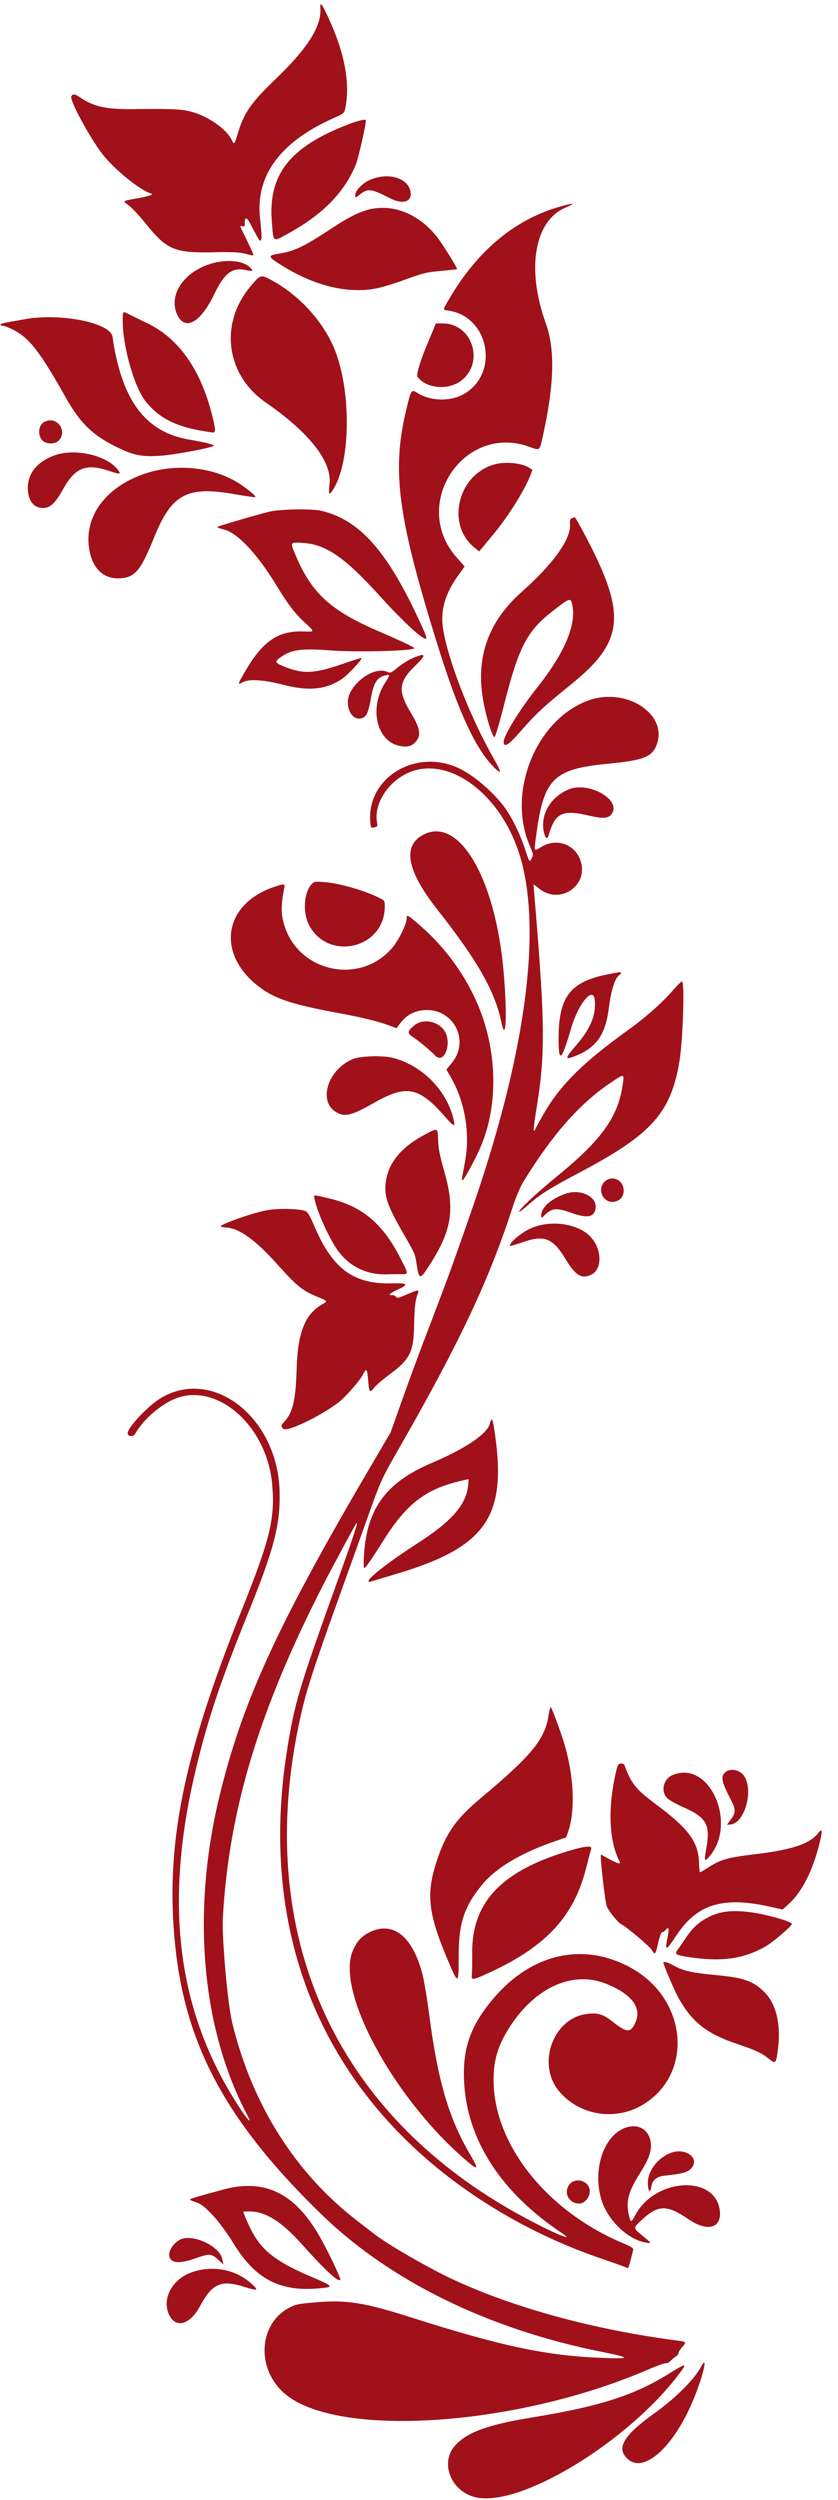 <?xml version="1.0" encoding="UTF-8"?> <svg xmlns="http://www.w3.org/2000/svg" width="649" height="1936" viewBox="0 0 649 1936" fill="none"> <path d="M213.977 60.695C238.54 37.083 249.242 19.972 248.107 6.133C247.657 0.651 249.506 3.121 255.182 15.585C267.103 41.764 271.305 65.38 267.368 84.076C266.632 87.572 266.09 88.037 259.204 91.078C217.12 109.666 197.714 135.855 201.403 169.086C203.475 187.759 202.854 190.25 198.272 181.634C196.796 178.858 194.564 174.653 193.312 172.292C190.929 167.8 189.217 168.303 189.599 173.382C189.74 175.242 189.372 175.601 187.714 175.221C185.669 174.752 185.672 174.782 188.191 179.88C193.654 190.94 196.582 197.397 196.29 197.741C196.123 197.939 193.271 197.389 189.953 196.521C185.495 195.353 179.602 195.045 167.352 195.338C134.976 196.114 129.557 193.878 112.436 172.686C107.978 167.166 102.381 161.161 100.001 159.34C94.731 155.31 94.202 155.782 106.457 153.579C115.943 151.873 119.583 150.514 116.722 149.745C108.797 147.618 88.307 131.009 79.521 119.593C69.142 106.108 53.497 77.004 55.262 74.467C56.655 72.464 58.106 72.69 62.22 75.549C72.031 82.37 82.112 84.679 101.365 84.509C133.803 84.225 139.156 84.428 147.02 86.241C160.494 89.348 176.159 100.272 179.771 109.081C181.08 112.271 181.841 111.419 183.813 104.558C188.676 87.641 193.999 79.9 213.977 60.695Z" fill="#A0111A"></path> <path d="M210.538 171.953C207.527 135.251 224.211 113.886 269.557 96.381C277.185 93.437 283.244 91.99 283.334 93.09C283.58 96.089 277.654 122.277 275.574 127.382C266.772 148.988 250.204 165.911 223.29 180.787C210.981 187.59 211.871 188.207 210.538 171.953Z" fill="#A0111A"></path> <path d="M275.078 151.458C274.803 148.108 280.392 142.054 286.146 139.468C300.89 132.844 317.118 137.997 318.071 149.607C318.65 156.665 311.379 158.367 301.795 153.42C287.508 146.046 284.805 145.732 278.606 150.725C275.389 153.317 275.233 153.349 275.078 151.458Z" fill="#A0111A"></path> <path d="M257.557 176.387C267.91 169.574 274.439 166.054 281.299 163.591C301.127 156.471 323.141 164.11 338.379 183.401C342.51 188.631 353.864 206.778 353.994 208.358C354.011 208.568 348.533 209.21 341.82 209.785C330.671 210.739 328.302 211.302 314.435 216.301C294.955 223.324 287.268 224.952 275.061 224.64C255.865 224.149 235.207 216.851 214.613 203.283C207.488 198.589 207.712 197.785 216.549 196.316C228.607 194.311 235.165 191.124 257.557 176.387Z" fill="#A0111A"></path> <path d="M347.561 232.04C368.902 195.243 397.474 170.924 431.358 160.717C443.977 156.915 447.165 156.892 438.188 160.666C413.806 170.916 407.453 208.133 422.812 250.724C430.033 270.742 429.209 298.653 420.219 338.617C417.817 349.295 418.156 349.036 410.371 346.16C359.185 327.25 317.246 390.763 353.785 431.855L359.835 438.659L354.384 446.319C344.325 460.451 340.824 473.628 343.297 488.043C347.579 513.012 364.555 556.24 382.203 587.112C388.487 598.105 388.727 600.261 383.048 594.71C368.625 580.611 355.382 552.246 339.487 501.409C307.854 400.24 303.115 364.628 314.859 316.303C318.53 301.193 318.404 301.353 324.045 304.741C334.212 310.849 349.185 310.983 359.418 305.058C387.232 288.954 378.609 244.653 346.846 240.477C342.735 239.936 342.693 240.431 347.561 232.04Z" fill="#A0111A"></path> <path d="M137.641 244.505C129.567 228.905 142.525 209.681 165.127 203.731C176.398 200.764 188.111 202.021 193.245 206.746C196.686 209.913 196.052 210.393 190.111 209.124C179.729 206.905 173.733 211.577 165.826 228.044C155.538 249.473 143.771 256.346 137.641 244.505Z" fill="#A0111A"></path> <path d="M205.874 311.752C175.104 290.482 169.727 250.946 193.685 222.144C201.812 212.375 201.862 212.361 211.037 217.403C230.738 228.227 248.058 246.598 257.416 266.594C272.388 298.59 272.291 358.828 257.232 380.228C254.667 383.874 254.343 383.013 255.231 374.887C257.133 357.455 239.665 335.109 205.874 311.752Z" fill="#A0111A"></path> <path d="M7.43 249.291C11.377 248.641 16.163 247.801 18.063 247.425C45.431 242.001 85.543 249.755 87.128 260.776C94.261 310.339 112.744 334.924 147.109 340.556C157.368 342.238 165.473 344.253 165.546 345.141C165.65 346.415 137.202 351.892 125.542 352.843C112.224 353.93 105.313 352.965 95.68 348.676C73.163 338.651 62.835 329.15 50.476 307.095C34.163 277.979 25.671 266.022 16.407 259.126C11.974 255.826 3.726 252.024 1.41 252.214C0.856 252.26 0.369 251.886 0.328 251.385C0.287 250.884 3.483 249.942 7.43 249.291Z" fill="#A0111A"></path> <path d="M112.756 310.807C103.92 299.798 94.834 267.58 95.054 248.036C95.139 240.473 94.785 240.72 100.967 243.922C103.611 245.292 109.232 248.041 113.459 250.031C137.922 261.552 154.983 285.345 164.011 320.531C167.232 333.089 167.301 335.284 164.455 334.904C137.984 331.368 124.042 324.869 112.756 310.807Z" fill="#A0111A"></path> <path d="M331.195 265.798C332.641 262.369 334.662 257.522 335.684 255.028L337.544 250.494L342.938 250.498C365.764 250.519 375.513 280.471 357.321 294.691C347.38 302.462 330.18 301.037 323.387 291.881C322.189 290.266 325.403 279.53 331.195 265.798Z" fill="#A0111A"></path> <path d="M33.257 341.454C29.027 337.867 29.441 329.65 33.984 326.971C43.738 321.219 53.323 334.074 44.946 341.672C42.314 344.06 36.191 343.945 33.257 341.454Z" fill="#A0111A"></path> <path d="M21.587 379.459C20.884 367.43 28.18 357.848 41.937 352.736C57.635 346.903 82.387 352.399 91.166 363.668C94.113 367.45 93.156 367.613 84.719 364.763C66.728 358.686 58.31 361.943 48.999 378.585C42.899 389.487 39.232 393.091 33.938 393.386C26.724 393.788 22.122 388.598 21.587 379.459Z" fill="#A0111A"></path> <path d="M69.041 424.955C65.095 400.084 81.651 377.444 111.334 367.12C134.406 359.096 161.498 361.098 181.707 372.319C188.543 376.115 198.644 384.058 197.84 385.006C197.615 385.271 190.334 384.238 181.661 382.708C144.809 376.21 132.928 382.595 119.369 416.178C109.153 441.483 104.744 446.918 93.699 447.824C80.472 448.909 71.524 440.611 69.041 424.955Z" fill="#A0111A"></path> <path d="M367.369 424.047C344.926 405.685 354.879 366.642 383.847 359.409C392.019 357.369 404.189 358.673 409.731 362.181L412.345 363.836L410.869 367.798C406.724 378.922 393.893 399.522 382.663 413.084L371.075 427.078L367.369 424.047Z" fill="#A0111A"></path> <path d="M168.433 408.018C168.992 407.423 196.233 399.412 207.88 396.418C216.315 394.249 241.489 393.793 249.235 395.668C278.927 402.854 300.346 427.286 325.889 483.103C330.762 493.753 331.206 495.616 328.59 494.422C324.006 492.328 309.528 478.593 295.352 462.888C266.001 430.375 251.59 420.733 231.66 420.274C224.727 420.113 224.711 420.188 229.328 430.936C241.739 459.83 256.355 473.029 293.745 489.111C309.798 496.014 320.784 501.209 320.863 501.933C321.105 504.129 275.81 505.307 254.803 503.65C234.79 502.073 226.385 503.059 219.056 507.848C212.061 512.42 212.218 513.145 220.941 516.576C235.239 522.199 243.768 521.688 266.266 513.86C273.585 511.313 279.762 509.392 279.995 509.589C280.922 510.375 269.704 522.43 265.114 525.58C252.828 534.013 239.284 535.468 219.877 530.442C204.53 526.466 193.199 525.671 188.27 528.222C183.701 530.587 183.704 530.567 189.895 519.905C203.509 496.457 215.477 488.304 235.176 489.052C243.909 489.383 243.911 489.367 236.472 482.549C228.327 475.085 223.35 468.547 213.279 452.079C198.782 428.375 183.557 412.365 173.291 410.033C170.232 409.336 168.045 408.43 168.433 408.018Z" fill="#A0111A"></path> <path d="M441.429 406.079C441.19 402.963 441.54 401.764 442.816 401.315C443.755 400.987 444.791 400.643 445.119 400.552C445.446 400.46 449.589 407.785 454.325 416.828C485.281 475.944 483.141 496.917 442.828 529.561C420.879 547.335 414.999 552.772 403.866 565.589C393.919 577.042 390.445 579.33 390.063 574.679C389.704 570.304 402.582 549.321 415.779 532.777C436.845 506.367 446.283 484.505 443.304 469.014C442.044 462.459 441.663 462.572 427.402 473.737C408.149 488.811 401.652 501.368 390.642 544.792C387.08 558.836 383.667 570.54 383.058 570.801C381.557 571.442 376.827 556.562 374.407 543.587C368.079 509.661 377.858 481.58 404.098 458.332C428.457 436.75 442.296 417.379 441.429 406.079Z" fill="#A0111A"></path> <path d="M307.901 517.023C310.832 514.586 315.625 511.509 318.551 510.185C329.832 505.085 330.876 506.596 321.989 515.16C308.428 528.226 307.845 534.911 318.692 552.916C325.25 563.8 326.197 569.243 322.355 573.974C319.152 577.916 315.509 578.922 309.215 577.601C291.683 573.922 285.787 548.357 298.034 529.121C302.358 522.33 302.359 522.108 298.06 523.173C291.995 524.675 289.349 528.878 287.408 540.096C285.541 550.892 284.001 554.695 281.003 555.924C272.213 559.529 265.864 545.939 271.562 535.714C277.905 524.329 291.538 516.804 299.635 520.217C302.452 521.405 302.789 521.275 307.901 517.023Z" fill="#A0111A"></path> <path d="M410.215 654.83C392.454 613.482 415.128 557.305 455.551 542.506C484.598 531.872 517.214 552.688 508.698 576.425C505.188 586.208 498.615 588.811 470.623 591.503C428.269 595.576 420.951 603.03 415.105 648.06C413.575 659.842 413.382 659.481 419.268 655.87C430.626 648.898 444.651 653.5 449.321 665.732C456.723 685.115 434.233 701.215 417.74 688.339L413.139 684.746L414.741 704.058C422.163 793.547 422.261 817.796 415.368 859.353C413.935 867.996 413.054 875.292 413.409 875.567C413.766 875.842 414.202 875.527 414.379 874.868C414.556 874.21 417.51 868.775 420.943 862.791C433.666 840.613 451.313 822.996 485.329 798.515C499.885 788.038 512.489 776.945 520.958 767.154C524.597 762.947 527.905 759.783 528.307 760.124C530.333 761.844 528.827 806.281 526.215 821.847C519.492 861.903 504.743 878.412 449.551 907.657C425.278 920.519 418.508 924.779 409.067 933.132C405.535 936.257 402.437 938.637 402.182 938.421C401.059 937.468 415.091 924.304 431.678 910.752C466.18 882.563 478.842 864.779 482.328 839.613C483.502 831.136 483.681 831.133 471.042 839.82C448.293 855.455 427.443 879.271 405.977 914.144C402.813 919.285 399.656 926.716 396.482 936.495C378.237 992.713 354.966 1041.74 306.481 1126.1C296.835 1142.88 294.372 1148.19 288.088 1165.74C284.096 1176.88 272.487 1209.26 262.29 1237.68C242.309 1293.39 237.021 1309.89 232.407 1330.91C195.898 1497.25 258.607 1637.4 405.048 1716.73C428.322 1729.34 446.612 1737.03 435.12 1729.37C389.502 1698.96 363.248 1659.65 359.735 1616.49C357.445 1588.34 363.408 1569.91 381.912 1547.95C411.697 1512.6 452.19 1503.62 489.055 1524.2C532.612 1548.51 537.314 1606.44 497.652 1630.11C476.232 1642.9 448.188 1638.16 432.65 1619.12C415.705 1598.35 428.269 1563.38 453.971 1559.76C462.862 1558.51 466.867 1559.69 474.703 1565.87C485.786 1574.61 488.676 1574.55 492.396 1565.5C496.917 1554.49 488.798 1544.12 469.596 1536.36C443.411 1525.79 413.883 1539.26 394.13 1570.79C385.118 1585.18 381.881 1596.76 382.296 1613.13C383.545 1662.36 424.483 1712.96 482.782 1737.33C488.441 1739.7 490.7 1741.14 490.446 1742.22C489.265 1747.26 486.896 1755.96 486.618 1756.29C486.437 1756.5 484.939 1756.09 483.288 1755.39C481.638 1754.68 473.786 1751.89 465.839 1749.19C416.679 1732.5 369.49 1705.75 331.67 1673.14C240.021 1594.12 201.863 1483.03 222.382 1354.97C228.176 1318.81 231.747 1306.86 261.594 1223.76C274.783 1187.04 277.996 1177.12 275.784 1179.97C274.902 1181.11 256.487 1215.36 250.721 1226.59C200.67 1324.08 177.194 1401.84 172.594 1485.35C171.759 1500.53 176.292 1551.77 179.734 1566.03C195.132 1629.87 228.592 1682.92 276.908 1720.1C282.74 1724.59 288.722 1729.2 290.2 1730.35C301.04 1738.76 334.104 1757.71 352.855 1766.26C400.725 1788.07 460.885 1804.31 524.98 1812.71C531.733 1813.6 531.828 1813.75 528.164 1817.89C526.648 1819.6 525.456 1821.57 525.513 1822.27C525.571 1822.97 524.652 1824.15 523.47 1824.89C522.288 1825.62 520.409 1827.21 519.294 1828.4C518.178 1829.6 516.61 1830.39 515.809 1830.15C515.007 1829.92 508.733 1832.15 501.867 1835.11C399.296 1879.38 260.362 1888.45 220.254 1853.51C198.001 1834.12 200.288 1799.12 224.611 1786.86C229.302 1784.5 231.682 1784.05 245.359 1782.93C268.72 1781.02 282.242 1783.21 318.608 1794.78C388.349 1816.98 422.892 1824.32 465.588 1826.01C488.847 1826.93 489.098 1825.97 466.755 1821.52C378.348 1803.93 302.115 1766.6 248.809 1714.78C175.911 1643.92 143.701 1584.66 135.681 1506.63C127.822 1430.15 141.393 1361.34 186.605 1248.41C209.301 1191.72 213.11 1176.16 210.79 1149.6C207.083 1107.16 172.763 1073.81 140.737 1081.52C128.201 1084.54 111.636 1097.83 104.654 1110.48C103.307 1112.92 99.073 1112.67 98.865 1110.14C98.505 1105.75 114.979 1088.32 125.045 1082.43C165.35 1058.88 214.883 1097.98 216.525 1154.65C217.265 1180.16 212.46 1199.02 192.916 1247.33C170.69 1302.28 160.835 1331.69 151.491 1370.96C126.374 1476.54 137.661 1560.39 186.957 1634.42C192.336 1642.5 195.181 1644.93 191.786 1638.54C156.39 1571.96 148.246 1482.58 169.441 1393.3C186.714 1320.54 213.468 1261.43 282.595 1143.29L302.587 1109.12L311.431 1084.24C316.295 1070.55 322.95 1052.36 326.221 1043.81C336.27 1017.55 347.779 987.065 349.281 982.72C350.067 980.448 351.637 976.03 352.771 972.901C355.291 965.951 363.491 942.484 367.571 930.55C408.418 811.049 420.389 714.554 401.305 658.633C387.106 617.025 352.763 589.502 323.285 596.105C304.179 600.385 288.945 620.329 292.013 637.043C292.529 639.854 292.29 640.267 289.879 640.747C287.247 641.271 287.152 641.139 286.767 636.448C284.063 603.482 319.624 580.43 352.64 593.746C363.719 598.214 377.941 609.534 388.597 622.366C395.043 630.129 402.353 644.506 406.867 658.298C410.033 667.975 410.026 667.965 411.856 664.601C413.202 662.126 413.108 661.563 410.215 654.83Z" fill="#A0111A"></path> <path d="M421.629 646.053C417.677 632.268 425.542 617.624 440.235 611.417C455.619 604.916 481.164 619.115 473.882 630.118C471.339 633.96 467.428 634.223 454.965 631.385C435.394 626.93 429.86 629.742 424.979 646.624C424.031 649.899 422.665 649.666 421.629 646.053Z" fill="#A0111A"></path> <path d="M338.781 704.513C315.4 674.826 311.528 655.513 327.206 646.78C355.247 631.16 383.903 679.812 390.131 753.613C392.899 786.419 391.851 808.587 388.328 791.739C383.28 767.6 369.857 743.969 338.781 704.513Z" fill="#A0111A"></path> <path d="M197.617 761.781C167.863 736.538 174.165 700.686 210.682 687.452C219.526 684.247 220.835 684.189 220.272 687.027C217.326 701.87 217.442 708.793 220.795 718.374C233.191 753.793 279.928 762.466 303.961 733.806C309.101 727.679 315.273 714.863 314.955 710.982C314.694 707.794 316.233 708.711 326.686 717.973C345.501 734.642 360.398 755.311 370.128 778.241C384.99 813.272 386.03 854.681 372.851 886.743C369.183 895.667 360.175 912.615 358.407 913.919C357.333 914.712 357.412 914.049 360.063 900.061C364.268 877.883 360.185 853.397 349.072 834.152L345.704 828.321L350.029 823.03C364.276 805.596 350.856 780.4 328.33 782.293C320.825 782.924 315 786.048 310.43 791.892L307.021 796.252L301.523 794.197C293.147 791.065 280.239 787.894 262.806 784.684C223.88 777.518 210.714 772.892 197.617 761.781Z" fill="#A0111A"></path> <path d="M239.793 717.282C234.513 707.99 234.973 692.716 240.751 685.457C243.041 682.58 243.751 682.44 252.041 683.22C264.351 684.377 283.283 689.965 294.525 695.757C297.982 697.539 298.067 697.715 297.957 702.908C297.3 734.189 255.295 744.57 239.793 717.282Z" fill="#A0111A"></path> <path d="M432.622 807.881C432.025 771.505 440.992 759.809 473.997 753.911C475.901 753.571 478.238 753.156 479.189 752.99C481.532 752.58 481.477 753.879 479.077 755.667C476.118 757.87 473.165 767.549 471.597 780.191C468.931 801.668 461.812 811.636 444.409 818.263C437.33 820.959 437.615 819.494 446.077 809.702C457.308 796.704 461.61 786.376 460.653 774.708C459.692 762.996 447.979 776.878 442.271 796.494C435.286 820.499 432.875 823.345 432.622 807.881Z" fill="#A0111A"></path> <path d="M319.472 802.891C315.19 800.144 315.453 798.477 320.862 794.073C327.558 788.622 338.971 790.628 344.112 798.16C350.48 807.491 344.076 824.853 336.996 817.453C333.02 813.297 323.969 805.775 319.472 802.891Z" fill="#A0111A"></path> <path d="M260.224 861.215C246.168 852.848 253.853 828.372 273.075 820.284C279.186 817.713 296.404 817.187 304.554 819.323C327.16 825.248 346.098 844.549 351.255 866.92C352.726 873.3 351.776 872.934 344.076 864.163C324.395 841.743 314.66 839.903 289.948 853.928C271.989 864.121 267.113 865.316 260.224 861.215Z" fill="#A0111A"></path> <path d="M298.625 916.686C300.206 901.068 310.363 888.485 329.552 878.369C339.146 873.311 339.019 873.251 339.304 882.97C339.498 889.542 340.492 894.565 344.128 907.346C352.456 936.611 349.957 952.66 332.907 979.407C325.443 991.115 324.576 991.2 322.874 980.371C321.324 970.505 321.931 971.931 311.637 953.992C300.239 934.131 297.618 926.617 298.625 916.686Z" fill="#A0111A"></path> <path d="M259.701 965.591C252.331 953.877 243.946 933.944 243.354 926.734C243.24 925.342 242.892 925.303 254.226 927.926C279.702 933.821 295.576 946.709 309.116 972.486C316.434 986.419 316.512 986.827 311.827 986.746C309.707 986.71 304.051 986.783 299.258 986.91C282.695 987.348 268.615 979.759 259.701 965.591Z" fill="#A0111A"></path> <path d="M474.859 930.779C467.22 931.406 462.592 921.75 467.664 915.772C472.804 909.713 482.305 913.011 482.967 921.084C483.413 926.521 480.221 930.339 474.859 930.779Z" fill="#A0111A"></path> <path d="M170.991 949.721C170.857 948.083 194.451 939.732 205.606 937.47C215.073 935.551 231.865 935.88 236.945 938.085C238.282 938.665 240.362 942.264 243.039 948.623C257.288 982.483 273.422 994.6 303.31 993.889C316.014 993.588 316.971 994.518 308.187 998.632C301.721 1001.66 300.043 1003.31 303.742 1003.01C304.812 1002.92 306.121 1003.5 306.652 1004.29C307.492 1005.54 308.549 1005.32 314.768 1002.62C324.192 998.526 324.935 998.485 323.46 1002.15C321.66 1006.61 320.915 1013.15 320.725 1026.14C320.423 1046.85 317.489 1052.8 301.976 1064.21C296.935 1067.92 291.606 1072.45 290.136 1074.27C286.293 1079.04 285.918 1078.66 285.146 1069.25C284.394 1060.08 283.725 1059.18 281.339 1064.1C279.028 1068.86 267.583 1081.96 262.07 1086.16C247.809 1097 221.913 1109.35 219.37 1106.51C217.35 1104.26 217.368 1104.17 220.583 1100.57C226.864 1093.55 229.021 1084.03 229.725 1060.25C230.562 1031.98 236.141 1017.86 249.55 1010.1C254.049 1007.49 254.333 1007.85 244.399 1003.69C234.235 999.443 229.22 995.318 215.412 979.845C197.989 960.322 185.314 951.155 175.01 950.623C172.831 950.511 171.023 950.105 170.991 949.721Z" fill="#A0111A"></path> <path d="M419.19 941.993C418.66 935.525 426.531 928.261 438.312 924.347C450.116 920.426 463.024 927.1 461.207 936.184C459.858 942.928 454.511 943.695 441.658 938.989C431.104 935.125 426.843 935.65 421.406 941.484C419.558 943.468 419.316 943.523 419.19 941.993Z" fill="#A0111A"></path> <path d="M395.099 964.866C393.354 963.386 403.293 954.843 410.713 951.445C424.461 945.149 443.395 946.764 454.421 955.172C466.095 964.073 467.773 983.008 457.284 987.481C450.169 990.514 445.551 987.557 438.046 975.165C428.089 958.721 421.548 956.152 404.653 962.051C399.638 963.803 395.338 965.07 395.099 964.866Z" fill="#A0111A"></path> <path d="M334.514 1132.9C360.145 1122.04 377.185 1110.56 379.318 1102.7C380.919 1096.81 381.598 1098.26 383.469 1111.59C392.382 1175.08 375.792 1198.35 306.953 1218.9C297.796 1221.64 289.314 1224.18 288.103 1224.56C278.237 1227.65 296.22 1212.69 323.518 1195.09C350.258 1177.86 361.429 1164.88 362.597 1149.69L362.92 1145.48L358.102 1146.58C329.747 1153.01 315.04 1164.2 296.829 1193.21C288.29 1206.82 283.044 1214.41 282.133 1214.49C281.755 1214.52 281.578 1211.26 281.741 1207.24C283.274 1169.34 298.233 1148.27 334.514 1132.9Z" fill="#A0111A"></path> <path d="M373.324 1391.67C411.335 1359.88 421.901 1347.04 424.676 1329.25C425.289 1325.32 426.074 1322.09 426.422 1322.06C427.16 1321.99 434.175 1340.78 437.139 1350.77C444.448 1375.4 445.63 1401.81 440.152 1418.1L438.525 1422.94L429.522 1426.03C404.114 1434.77 384.694 1446.21 374.191 1458.65C359.817 1475.67 355.219 1489.03 355.237 1513.73C355.254 1537.79 355.095 1537.84 346.066 1516.27C331.401 1481.24 329.89 1466.25 338.443 1440.64C345.592 1419.23 353.293 1408.42 373.324 1391.67Z" fill="#A0111A"></path> <path d="M479.712 1441.34C472.064 1426.35 470.711 1402.96 476.001 1377.19C478.11 1366.92 478.513 1365.94 480.702 1365.76C482.018 1365.65 483.294 1366.11 483.537 1366.78C488.687 1380.98 492.41 1385.7 507.157 1396.67C533.633 1416.37 540.969 1426.34 541.396 1443.18C541.493 1446.96 541.825 1450.04 542.135 1450.02C542.445 1449.99 545.494 1448.18 548.91 1445.99C558.154 1440.07 563.806 1438.48 584.707 1435.98C613.291 1432.56 627.078 1428 633.482 1419.85C637.113 1415.22 637.303 1417.32 634.313 1428.99C629.054 1449.52 620.959 1465.28 611.029 1474.33L606.115 1478.81L596.45 1476.65C559.944 1468.49 540.023 1474.52 524.049 1498.58C515.63 1511.27 514.783 1511.44 517.065 1499.98C518.432 1493.12 517.974 1491.77 515.338 1494.88C514.574 1495.78 513.431 1496.43 512.798 1496.34C512.158 1496.24 510.804 1499.9 509.745 1504.6C507.575 1514.22 507.429 1514.36 504.396 1509.69C502.46 1506.71 483.65 1490.98 481.228 1490.32C479.399 1489.82 471.553 1480.21 469.957 1476.51C468.646 1473.46 464.432 1436.34 465.388 1436.25C465.463 1436.24 468.358 1437.81 471.821 1439.73C478.688 1443.54 481.086 1444.03 479.712 1441.34Z" fill="#A0111A"></path> <path d="M516.77 1392.61C511.389 1387.19 513.775 1377.49 521.225 1374.51C550.313 1362.88 571.847 1413.97 548.356 1438.88C545.447 1441.97 545.338 1441.14 547.214 1430.21C550.184 1412.92 546.841 1407.28 528.985 1399.46C523.718 1397.16 518.222 1394.08 516.77 1392.61Z" fill="#A0111A"></path> <path d="M566.122 1394.01C558.833 1379.97 557.966 1375.83 561.62 1372.55C565.62 1368.97 573.41 1370.64 576.552 1375.77C583.675 1387.38 576.494 1412.08 565.737 1412.96L562.987 1413.19L565.778 1409.43C569.91 1403.86 569.964 1401.42 566.122 1394.01Z" fill="#A0111A"></path> <path d="M365.698 1512.37C365.433 1473.08 388.428 1448.88 440.807 1433.3C452.814 1429.73 458.607 1429.15 457.876 1431.59C457.58 1432.58 455.816 1439.37 453.957 1446.68C444.506 1483.84 423.386 1506.94 380.582 1526.92C366.197 1533.64 364.93 1533.87 365.407 1529.76C365.619 1527.93 365.75 1520.11 365.698 1512.37Z" fill="#A0111A"></path> <path d="M273.031 1511.21C276.232 1503.38 280.403 1498.91 287.382 1495.84C305.279 1487.97 319.869 1500.26 327.311 1529.49C328.531 1534.28 330.839 1548.25 332.442 1560.53C339.061 1611.28 347.503 1640.2 363.838 1668.07C371.577 1681.28 370.639 1681.67 357.992 1670.49C303.226 1622.1 260.469 1541.94 273.031 1511.21Z" fill="#A0111A"></path> <path d="M531.114 1500.81C536.613 1492.54 541.645 1488.09 550.182 1483.98C558.968 1479.74 569.904 1478.97 585.065 1481.5C596.942 1483.48 612.629 1488.14 613.233 1489.86C613.734 1491.28 598.122 1504.57 592.035 1507.9C574.902 1517.28 558.377 1519.46 533.371 1515.64C523.337 1514.1 522.211 1513.38 524.731 1510.1C525.614 1508.95 528.487 1504.77 531.114 1500.81Z" fill="#A0111A"></path> <path d="M525.61 1547.53C522.534 1542.09 513.931 1522.07 513.757 1519.94C513.649 1518.63 517.548 1519.77 522.107 1522.39C528.855 1526.26 536.585 1527.96 555.011 1529.65C576.121 1531.58 583.613 1534.27 592.232 1543.02C601.088 1552.01 604.849 1567.58 602.596 1585.93C601.076 1598.31 600.778 1598.68 595.627 1594.56C589.689 1589.81 585.54 1587.85 571.386 1583.11C547.443 1575.08 536.285 1566.4 525.61 1547.53Z" fill="#A0111A"></path> <path d="M465.693 1703.32C458.506 1679.01 468.358 1651.92 486.074 1647.27C496.467 1644.55 504.455 1651.25 504.117 1662.4C503.95 1667.88 501.58 1673.59 495.371 1683.47C486.492 1697.6 484.591 1705.07 487.123 1715.85C488.432 1721.42 488.939 1721.39 492.009 1715.51C506.72 1687.36 552.457 1683.86 557.242 1710.51C559.904 1725.34 548.485 1729.15 533.061 1718.58C516.543 1707.27 509.713 1707.39 496.951 1719.23C490.131 1725.55 490.105 1725.27 498.15 1731.91C504.609 1737.23 504.669 1737.33 501.422 1736.95C487.062 1735.28 470.547 1719.74 465.693 1703.32Z" fill="#A0111A"></path> <path d="M148.007 1702.77C151.296 1701.5 175.222 1694.9 179.378 1694.13C209.226 1688.58 230.965 1701.34 249.34 1735.21C256.487 1748.38 264.19 1764.89 263.545 1765.64C261.932 1767.55 251.448 1757.81 233.677 1737.9C218.43 1720.82 206.012 1712.9 194.059 1712.65C190.954 1712.59 188.432 1712.71 188.456 1712.92C188.591 1714.15 192.421 1722.99 194.745 1727.44C202.851 1742.97 213.793 1751.51 239.935 1762.72C259.029 1770.91 259.188 1771.15 246.304 1772.25C216.12 1774.82 197.181 1764.58 180.315 1736.56C176.506 1730.23 168.656 1719.59 164.96 1715.74C158.151 1708.66 155.84 1706.9 151.224 1705.3C147.108 1703.87 146.469 1703.37 148.007 1702.77Z" fill="#A0111A"></path> <path d="M501.789 1692.08C501 1682.45 508.3 1671.94 518.834 1667.53C530.836 1662.51 542.978 1671.7 534.909 1679.71C532.116 1682.48 528.448 1683.43 514.749 1684.93C508.585 1685.61 505.308 1688.26 504.469 1693.26C503.58 1698.55 502.273 1697.97 501.789 1692.08Z" fill="#A0111A"></path> <path d="M449.281 1706.47C441.009 1707.15 435.966 1698.17 441.011 1691.74C446.086 1685.28 457.369 1689.49 456.749 1697.62C456.42 1701.95 452.849 1706.17 449.281 1706.47Z" fill="#A0111A"></path> <path d="M133.586 1750.87C128.482 1747.88 131.412 1739.17 139.025 1734.69C148.091 1729.35 169.842 1738.99 172.106 1749.35L173.041 1753.63L168.705 1749.76C163.642 1745.24 162.076 1745.17 151.268 1748.97C142.41 1752.09 136.716 1752.7 133.586 1750.87Z" fill="#A0111A"></path> <path d="M131.239 1793.22C125.265 1781.68 132.168 1766.67 146.208 1760.68C161.907 1753.98 180.933 1756.71 193.433 1767.47C201.055 1774.03 200.336 1774.52 188.507 1770.85C171.128 1765.45 164.331 1768.51 154.885 1786.01C147.26 1800.13 136.512 1803.41 131.239 1793.22Z" fill="#A0111A"></path> <path d="M412.806 1872.05C464.039 1863.66 490.832 1855.13 517.098 1838.86C531.957 1829.66 532.568 1829.63 525.952 1838.43C486.782 1890.52 404.849 1940.77 369.666 1934.28C349.439 1930.55 339.851 1906.91 353.033 1893.28C362.756 1883.22 378.261 1877.71 412.806 1872.05Z" fill="#A0111A"></path> <path d="M506.296 1869.33C523.02 1857.36 537.531 1842.94 542.892 1832.99C548.118 1823.28 545.495 1836.57 538.714 1854.15C523.86 1892.66 499.803 1915.95 486.52 1904.69C476.807 1896.45 482.397 1886.45 506.296 1869.33Z" fill="#A0111A"></path> </svg> 